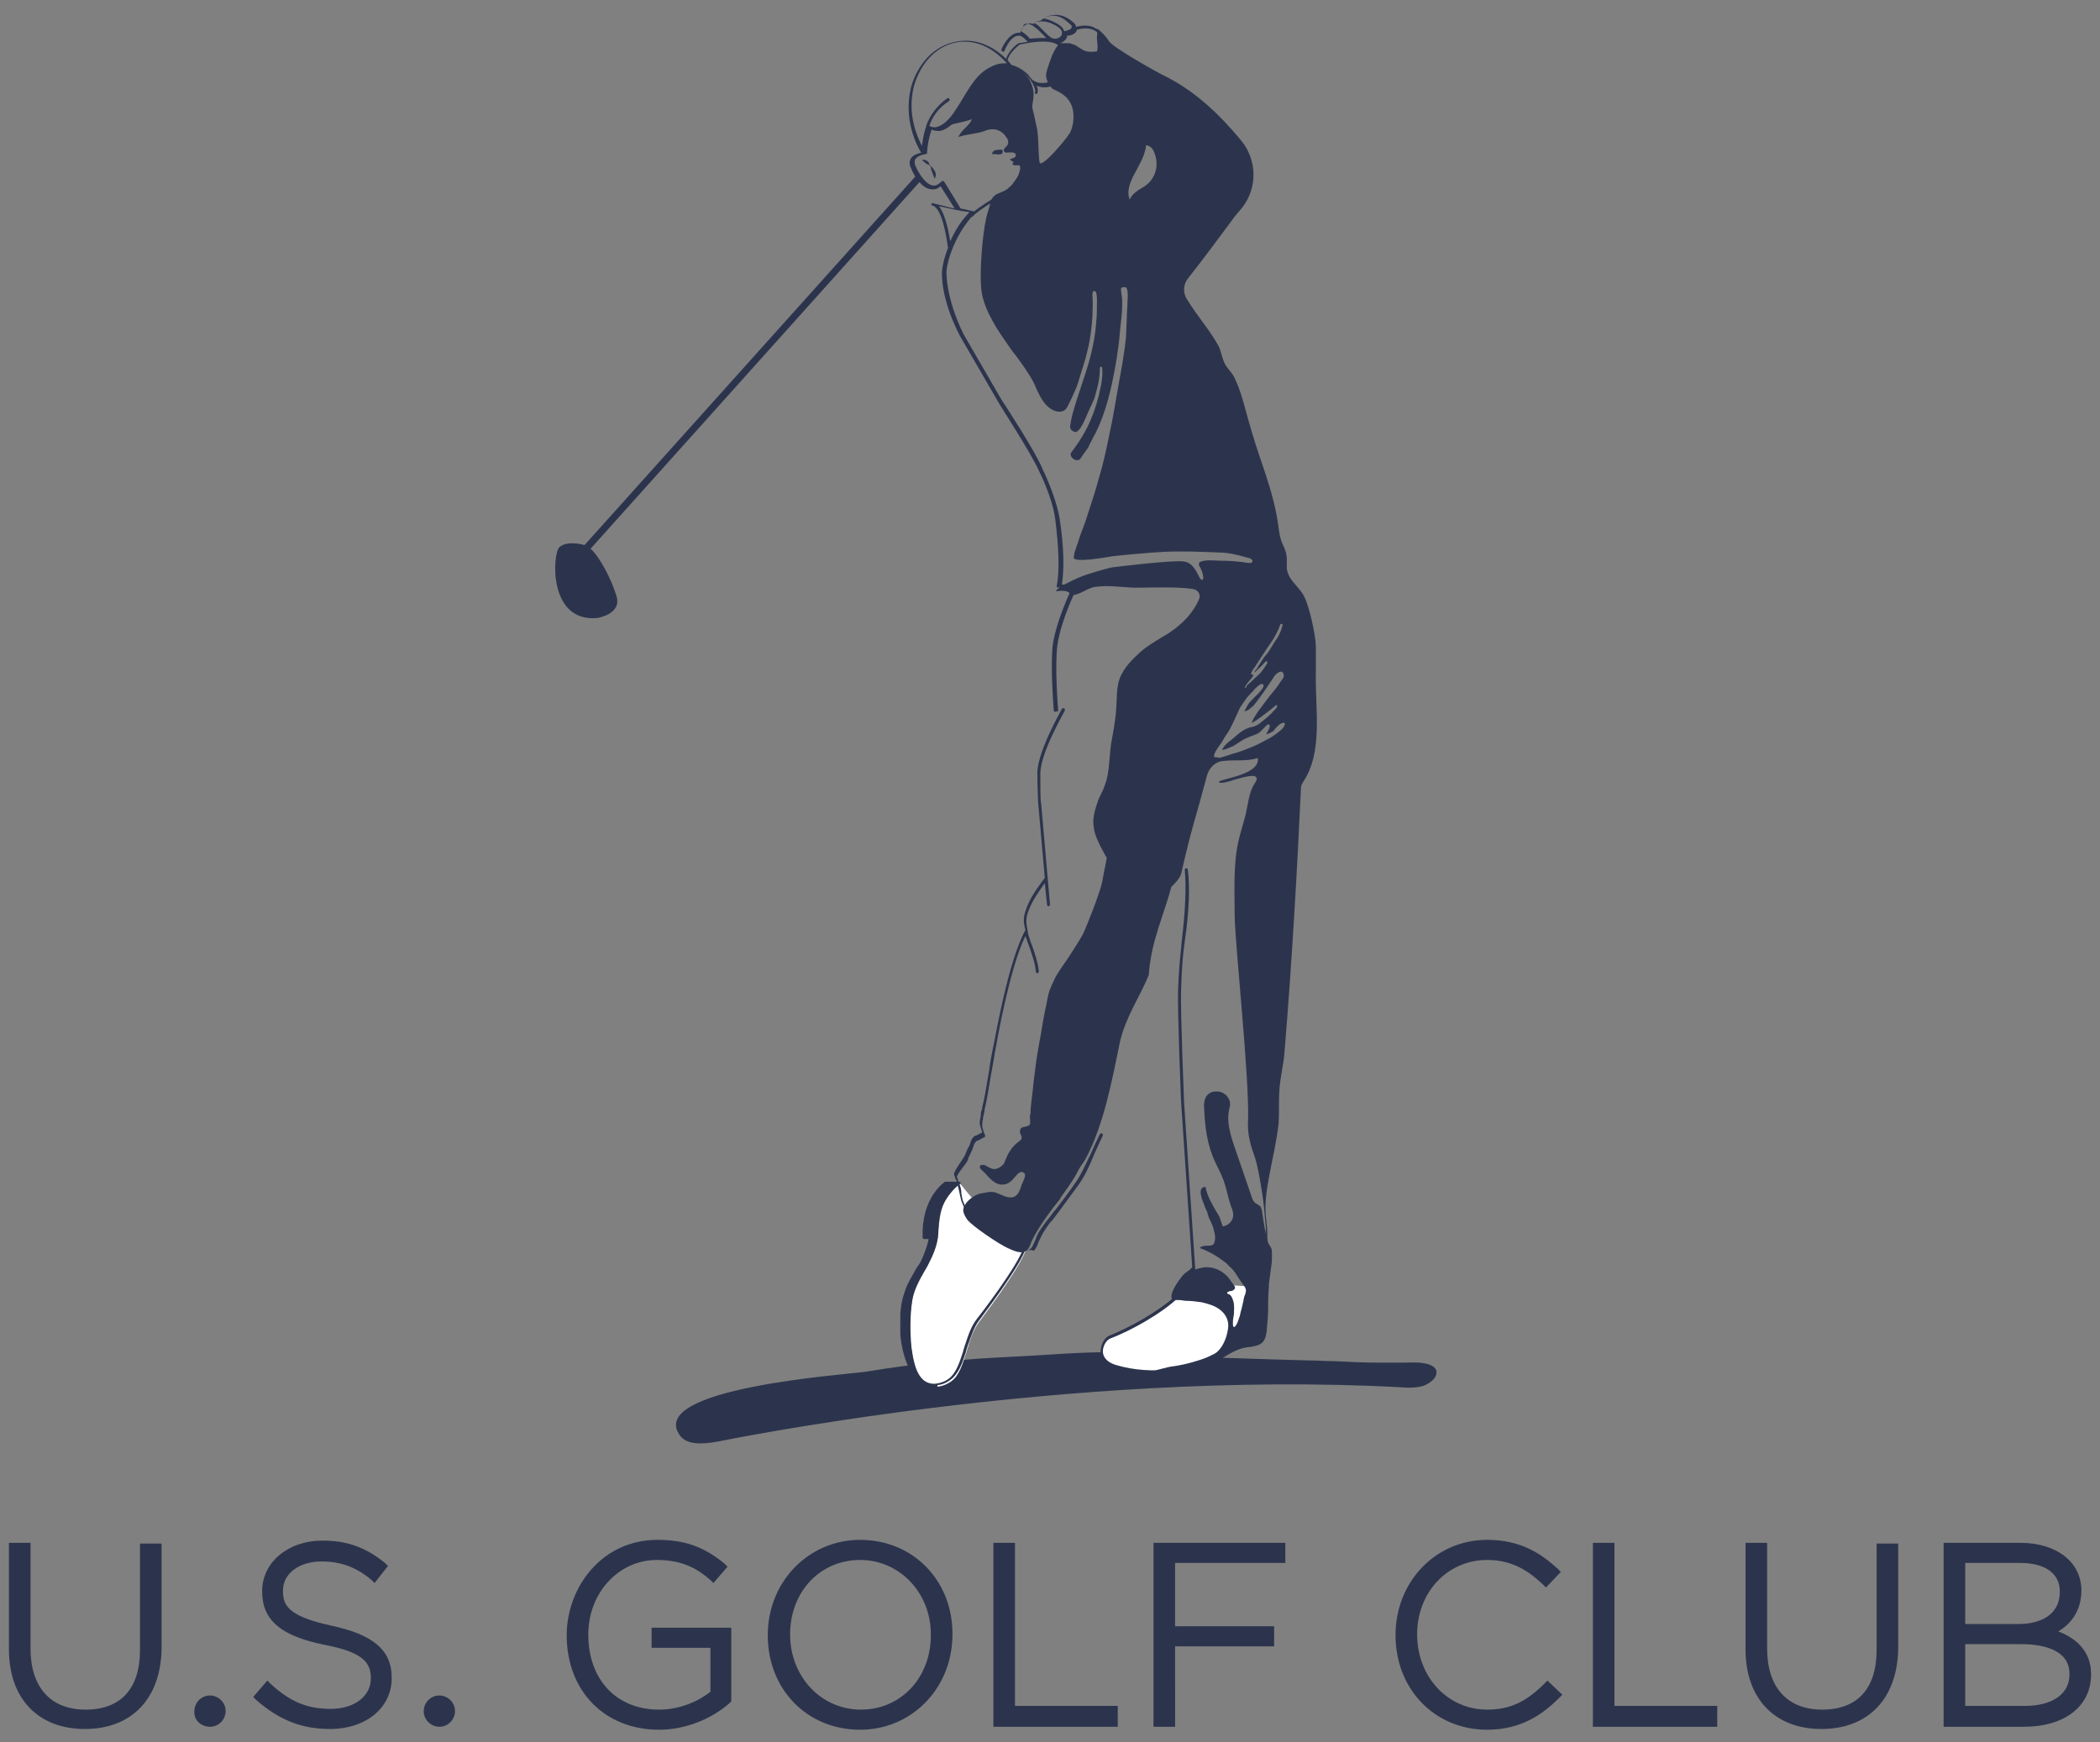 <?xml version="1.0" encoding="utf-8"?>
<!-- Generator: Adobe Illustrator 24.0.3, SVG Export Plug-In . SVG Version: 6.00 Build 0)  -->
<!DOCTYPE svg PUBLIC "-//W3C//DTD SVG 1.1//EN" "http://www.w3.org/Graphics/SVG/1.1/DTD/svg11.dtd">
<svg version="1.1" id="Livello_1" xmlns:x="http://ns.adobe.com/Extensibility/1.0/" xmlns:i="http://ns.adobe.com/AdobeIllustrator/10.0/" xmlns:graph="http://ns.adobe.com/Graphs/1.0/"
	 xmlns="http://www.w3.org/2000/svg" xmlns:xlink="http://www.w3.org/1999/xlink" x="0px" y="0px" viewBox="0 0 282 234"
	 style="enable-background:new 0 0 282 234;" xml:space="preserve">
<rect x="0" y="0" width="282" height="234" fill="#808080" stroke="none"/>
<style type="text/css">
	.st0{fill:#2C344D;}
	.st1{fill:#FFFFFF;}
	.st2{fill:none;stroke:#1E1C1A;stroke-width:0.236;}
</style>
<g>
	<path class="st0" d="M192.9,184.3c0-0.8-1-1.1-1.6-1.2c-1-0.2-2-0.1-3-0.1c-1,0-2.1,0-3.1,0c-2,0-4.1-0.1-6.1-0.2
		c-1.2,0-2.3-0.1-3.5-0.1c-4.1-0.1-20.1-0.6-21.3-0.8c-6.1-0.7-11.8,0-18.2,0.3c-6.6,0.3-13.2,0.9-19.7,2c-2.5,0.4-30.1,2.2-25,8.7
		c0.9,1.1,2.8,1.1,5,0.7c0,0,46.8-9.7,91.6-7.3c1.1,0.1,2.2,0.1,3.2-0.2C191.9,185.8,192.9,185.2,192.9,184.3"/>
	<path class="st1" d="M147.9,181.4c0-0.3,0.1-0.9,0.4-1.2c0.3-0.3,0.8-0.6,1.2-0.8c1.7-0.8,5.3-2.4,8.5-5.2c1.1-1,5.7-1.7,5.7-1.7
		l4.7,0.3l-1.2,6.2l-3.5,2.7l-5.7,2.2l-1.3,0.2l-2.7,0c0,0-3.6-0.2-4.9-0.9C148.6,183,147.9,182.2,147.9,181.4"/>
	<path class="st1" d="M128.8,158.8c0,0,6.6,8.3,9,8.9c-0.7,2.5-6.3,9.8-6.3,9.8c-0.9,1.2-1.3,2.7-1.7,4c-0.4,1.2-0.8,2.8-1.7,3.7
		c-0.5,0.5-1.3,0.9-2,1c-2.8,0.3-3.4-2.9-3.7-5c-0.3-2.1-0.3-4.4,0.1-6.5c0.3-1.8,1.4-3.5,2.1-4.8c0.7-1.3,1.3-2.7,1.4-4.2
		c0.1-1.4,0.2-2.9,0.8-4.2C127.2,160.4,127.9,159.5,128.8,158.8"/>
	<path class="st0" d="M123.7,24.2L79.3,73.7c1.1,0.9,2.8,4,3.5,6.4c0.7,2.4-2.6,2.9-2.6,2.9c-6.6,0.6-6-8.6-5.1-9.5
		c1.1-1,3.4-0.3,3.4-0.3l44.6-49.7L123.7,24.2L123.7,24.2z"/>
	<path class="st0" d="M176.7,90.5c0-1.2,0-2.4,0-3.7c0-1.3-0.9-5.8-1.8-7.1c-0.4-0.6-0.9-1.1-1.3-1.6c-0.4-0.5-0.8-1.2-0.8-1.9
		c0-0.4,0-0.7,0-1.1c0-0.8-0.3-1.5-0.6-2.1c-0.3-0.7-0.4-1.4-0.5-2.1c-0.6-4.8-2.4-8.7-3.6-12.9c-0.8-2.6-1.3-5.1-2.2-7
		c-0.3-0.8-1-1.4-1.4-2.1c-0.4-0.8-0.5-1.6-0.8-2.3c-1.1-2.1-2.9-4.1-4.3-6.4c-0.6-0.9-0.5-2.1,0.2-2.9c1.9-2.4,3.6-4.7,5.9-7.8
		c0.4-0.6,0.9-1.1,1.3-1.6c2.1-2.7,2-6.4-0.1-9c-3-3.6-6.3-6.8-10.7-8.9c-0.4-0.2-6.6-3.6-7.1-4.5c-0.4-0.7-1.7-1.9-1.6-1.6
		c0.1,0.3,0,0.9,0,1.2c0,0.6,0.2,1.2,0,1.8C146.5,7,146,7,145.4,6.7c-0.3-0.2-0.5-0.3-0.8-0.5c-0.1-0.1-0.3-0.2-0.4-0.2
		c-0.2-0.1-0.5-0.2-0.8-0.2c-0.3,0-0.5,0-0.8,0c-0.6,0-1.1,1.2-1.3,1.6c-0.3,0.8-0.6,1.6-0.8,2.4c-0.2,1.1,0.8,2.1,0.8,2.1
		c0.6,0.4,3.3,1,2.8,4.6c-0.1,0.5-0.2,0.9-0.4,1.3c-0.5,0.9-3.9,4.9-4.1,4c-0.2-1.1-0.1-3.7-0.4-4.8c-0.2-0.8-0.3-1.5-0.5-2.2
		c-0.1-0.4-0.1-0.7,0-1.1c0.1-0.6,0.1-1.2,0.1-1.2c-0.3-3-3-4.1-5-3.5c-2.3,0.7-3.2,2.8-4.4,4.6c-0.8,1.2-1.5,2.7-2.9,3.5
		c1.3-0.5,3.1-0.7,4-1.1c-0.1,0.4-0.5,0.8-0.8,1.1c-0.4,0.4-0.8,0.8-1,1.3c1.1-0.4,2.4-0.4,3.5-0.8c1.1-0.5,2.3-0.2,2.9,0.8l0.1,0.1
		c0.2,0.3,0.3,0.8,0,1.1c-0.1,0.1-0.2,0.2-0.3,0.3c-0.1,0.1-0.1,0.3-0.1,0.4c0.1,0.1,0.2,0.2,0.3,0.2c0.3,0,1.4-0.2,1.3,0.4
		c0,0.3-0.6,0.4-0.8,0.5c0.1,0.1,0.2,0.2,0.4,0.3c0.1,0,0.1,0.1,0.1,0.2c0,0-0.1,0-0.1,0c-0.1,0,0,0.1,0,0.2
		c0.1,0.1,0.3,0.1,0.4,0.1c0.4,0,0.6-0.1,0.6,0.3c0,0.3-0.1,0.6-0.2,0.9c-0.2,0.5-0.6,1-0.9,1.4c-0.1,0.1-0.5,0.5-0.8,0.7
		c-0.3,0.2-0.9,0.4-1.3,0.6c-0.8,0.5-0.7,1-1.1,2.2c-0.7,2.1-1,6.7-1,8.5c0,1.2,0,2.4,0.4,3.6c0.4,1.3,1,2.4,1.7,3.6
		c0.7,1.1,1.4,2.1,2.1,3.1c0.6,0.7,2.7,3.6,3.1,4.7c0.3,0.7,0.9,2.1,1.7,2.8c0.9,0.8,2.1,1,2.6,0.1c0,0,1.2-2.3,1.5-3.4
		c0.4-1.4,0.9-2.7,1.2-4.1c0.4-1.5,0.6-3.1,0.7-4.7c0-0.9,0.1-1.8,0-2.8c0-0.2,0-0.6,0.2-0.6c0.5-0.2,0.4,1.5,0.4,1.8
		c0,0.8,0,1.6-0.1,2.4c-0.1,1.6-0.4,3.1-0.8,4.7c-0.7,2.6-1.7,5.1-2.4,7.7c0,0.1-0.2,0.8-0.2,1c-0.1,0.5-0.3,1,0.5,1.3
		c0.4,0.2,1-0.7,1.5-1.9c0.3-0.7,0.6-1.4,0.9-2c0.1-0.2,0.2-0.5,0.3-0.7c0.6-2.1,0.7-3,0.7-4c0-0.2,0.3-0.2,0.3,0
		c0.1,0.8,0,1.3-0.1,2.1c0,0-0.1,0.5-0.1,0.5c-0.3,1.5-0.7,2.9-1.3,4.3c-0.6,1.5-1.6,3.1-2.6,4.4c-0.3,0.4,0,0.7,0.2,0.9
		c0.4,0.3,0.7,0.2,0.9,0.1c0.1-0.1,0.4-0.6,0.7-1c0.2-0.3,0.5-0.6,0.6-1c0.3-0.5,0.5-1,0.8-1.5c1-2,1.7-4.3,2.2-6.6
		c0.5-2.3,0.9-4.7,1.1-7.1c0.1-1.2,0.3-2.3,0.3-3.5c0-0.5,0-1-0.1-1.5c0-0.2-0.2-0.9,0.1-0.9c0.2,0,0.3-0.1,0.5,0
		c0.1,0.1,0.2,0.3,0.2,0.5c0.1,0.5,0,1.1,0,1.7c-0.1,1.5-0.1,3-0.2,4.5c-0.2,2.1-0.6,4.2-1,6.4c-0.4,2.2-0.7,4.3-1.2,6.5
		c-0.4,2-0.8,3.9-1.4,5.9c-0.5,1.9-1.2,3.9-1.8,5.8c-0.3,0.9-0.7,1.8-1,2.8c-0.1,0.4-0.3,0.8-0.4,1.2c-0.1,0.1-0.2,0.8-0.2,0.9
		c-0.3,0.9,4.6,0,5.2-0.1c0.8-0.1,4.9-0.5,7.1-0.6c2.4-0.1,4.8,0,7.2,0.1c1.2,0,2.4,0.3,3.5,0.6c0.2,0.1,0.5,0.1,0.7,0.2
		c0.1,0.1,0.2,0.1,0.3,0.3c0,0.1-0.1,0.3-0.2,0.3c-0.1,0-0.3,0-0.4,0c-1.2-0.2-2.5-0.3-3.7-0.3c-0.8,0-2.1-0.2-2.8,0.2
		c-0.1,0.1-0.1,0.2-0.1,0.4c0.5,0.8,0.7,1.7,0.5,2c-0.3-0.1-0.3-0.1-0.5-0.5c-0.5-1-1-1.9-2.1-2c-1.5-0.2-8.8,0.7-9.6,0.8
		c-0.9,0.2-3.4,0.9-4.5,1.4c-0.5,0.2-2.9,1.3-3,1.8c1.7-0.2,1.8,0.2,2,0.5c1.2,0.1,2.2-1,3.4-1.1c1.5-0.2,3,0,4.6,0.1
		c1.2,0.1,5.9-0.2,8.4,0.2c0.7,0.1,1.1,0.8,0.8,1.4c-0.5,1.2-1.8,3.3-5,5.1c-1,0.6-2,1.2-2.9,2c-1.1,1-2.1,2-2.7,3.4
		c-0.5,1.3-0.4,2.8-0.5,4.1c-0.1,1.6-0.4,3.2-0.7,4.8c-0.2,1.5-0.2,2.9-0.5,4.4c-0.1,0.5-0.3,1.1-0.5,1.6c-0.2,0.5-0.5,1-0.7,1.5
		c-0.1,0.3-0.2,0.6-0.3,0.9c-0.3,1-0.5,1.9-0.3,2.9c0.1,0.9,0.6,1.9,1,2.7c0.3,0.5,0.6,1.2,0.7,1.2c0.1,0.1-0.4,2.1-0.6,3.4
		c-0.3,1.4-2.1,6-2.6,7c-0.5,0.9-1.1,1.8-1.6,2.6c-0.7,1.1-1.5,2.1-2.1,3.2c-0.3,0.7-0.7,1.4-0.9,2.2c-0.2,0.8-0.3,1.6-0.5,2.4
		c-0.3,1.5-0.5,3-0.8,4.5c-0.3,1.6-0.5,3.3-0.7,4.9c-0.1,1.2-0.3,2.5-0.4,3.7c0,0.3,0,0.6-0.1,0.9c0,0.3,0.1,0.8,0,1.1
		c-0.2,0.3-0.7,0.3-1,0.4c-0.3,0.1-0.4,0.5-0.3,0.8c0.1,0.2,0.2,0.4,0.2,0.6c0,0.3-0.3,0.4-0.5,0.6c-0.7,0.5-1.3,1.4-1.6,2.2
		c-0.1,0.2-0.2,0.5-0.3,0.7c-0.2,0.2-0.4,0.4-0.6,0.5c-0.2,0.1-0.4,0.2-0.7,0.2c-0.4,0-0.8-0.3-1.2-0.5c-0.2-0.1-0.6-0.1-0.7,0.1
		c-0.1,0.2,0.1,0.4,0.3,0.6c0.5,0.4,0.8,0.9,1.3,1.3c0.9,0.8,2,0.8,2.8-0.1c0.5-0.5,0.9-1.3,1.5-0.9c0.4,0.3-0.1,1.1-0.3,1.6
		c-0.2,0.7-0.5,1.6-1.3,1.7c-0.7,0.1-1.5-0.4-2.1-0.6c-0.7-0.3-1.5,0-2.2,0.1c-0.8,0.2-1.9,1-2.2,1.9c-0.2,0.6,0.3,1.3,0.5,1.6
		c0.6,0.8,4.1,3.2,5.4,3.8c0.9,0.4,2.4,1.2,3-0.3c0.9-2.5,4-6.2,4-6.2c0-0.2,1.8-2.4,2.6-4.1c0.2-0.4,0.7-1,0.9-1.4
		c2.4-4.5,3.5-10.3,4.6-15.7c0.8-3.4,2.7-6.1,3.8-8.8c0.1-0.2,0.1-0.4,0.1-0.6c0.4-4.4,2-7.6,3-11.4c0.1-0.1,0.2-0.2,0.3-0.3
		c0.5-0.5,1-1.1,1.1-1.8c1.2-5.4,2-7.6,3.4-12.9c0.3-1,1.1-1.8,2.1-1.9c1.7-0.2,3.1,0.1,4.7-0.4c0.4,2.3-5.2,2.8-5.2,3.2
		c0,0.4,1.9-0.2,2.1-0.3c0.8-0.2,1.6-0.5,2.5-0.5c0.2,0,0.3,0.1,0.4,0.2c0.1,0.1,0.1,0.3,0,0.4c0,0.1-0.1,0.2-0.2,0.4
		c-0.8,1.2-0.9,2.8-1.2,4.1c-0.3,1.2-0.7,2.4-1,3.7c-0.7,3.1-0.5,6.7-0.5,9.9c0,3.5,2,21.8,1.8,27.6c-0.1,1.4,0.2,2.9,0.7,4.3
		c0.6,1.6,0.9,3.6,1.2,5.5c0.2,1.2,0.3,2.4,0.4,3.6c0.1,0.7,0.1,1.3,0.1,2c0,0.7,0.1,1.4,0,2.1c0.3-1.5,0.2-3,0-4.5
		c-0.4-3.6,1.2-8.1,1.7-12.6c0.1-1.4,0-3,0.1-4.4c0.1-1.8,0.6-3.6,0.7-5.3c1-12,1.7-24.5,2.2-35.3c0-0.3,0.1-0.6,0.3-0.9
		C177.7,101,176.6,95.2,176.7,90.5 M153.4,25.2c-0.7,0.4-1.4,0.9-1.7,1.6c-0.9-2.3,2-4.7,2.2-7.3c0.8,0.1,1.1,0.8,1.3,1.6
		C155.6,22.7,154.9,24.4,153.4,25.2 M167.2,92.2c0.3-0.5,0.7-0.9,1-1.3c0,0,0.1-0.2,0.1-0.3c-0.1,0-0.3,0-0.3-0.1
		c0-0.1,0.1-0.2,0.1-0.3c0.1-0.2,0.2-0.4,0.4-0.6c0.3-0.5,1.3-2,1.5-2.3c0.3-0.5,0.7-1,1-1.5c0.3-0.5,0.8-1.5,0.8-1.6
		c0.1-0.2,0.1-0.5,0.3-0.4c0.1,0,0.2,0.1,0.1,0.2c0,0.2-0.2,0.7-0.2,0.7c-0.2,0.5-0.4,0.9-0.7,1.3c-0.2,0.3-0.4,0.6-0.5,0.8
		c-0.3,0.5-0.6,1-1,1.4c-0.3,0.4-0.5,0.8-0.8,1.2c-0.1,0.2-0.2,0.4-0.4,0.6c-0.1,0.1-0.1,0.3-0.3,0.4c0.2-0.1,0.4-0.3,0.6-0.5
		c0.3-0.3,0.6-0.5,0.8-0.8c0,0,0.1-0.1,0.2-0.2c0,0,0.1-0.1,0.2-0.1c0,0,0.1,0.1,0.1,0.1c0,0,0,0.1,0,0.1c-0.2,0.4-0.5,0.8-0.8,1.2
		c-0.2,0.3-0.5,0.5-0.7,0.7c-0.4,0.4-1.3,1.2-1.3,1.2C167.4,92.5,167.1,92.4,167.2,92.2 M163.1,101.7c-0.2-0.2,0.1-0.7,0.2-0.9
		c0.2-0.3,0.4-0.6,0.6-0.9c0.1-0.1,0.2-0.2,0.2-0.3c0.1-0.1,0.1-0.2,0.2-0.3c0-0.1,0.7-1.1,0.7-1.1c0.5-0.9,0.9-1.8,1.3-2.7
		c0.2-0.5,0.5-0.9,0.8-1.3c0-0.1,0.8-1.1,1.1-1.3c0.3-0.4,0.5-0.6,0.9-0.9c0.1-0.1,0.3-0.2,0.5-0.1c0.4,0.3-0.7,1.3-1.3,1.9
		c-0.3,0.3-0.5,0.5-0.7,0.8c-0.2,0.4-0.5,0.9-0.5,0.9c0.5,0,0.8-0.4,1.2-0.7c1.1-1.3,2.9-4.1,2.9-4.1c0.2-0.2,0.5-0.5,0.8-0.5
		c0.3,0,0.4,0.3,0.4,0.6c0,0.1-0.1,0.3-0.2,0.4c-0.1,0.2-0.3,0.4-0.4,0.6c-0.4,0.6-0.9,1.2-1.4,1.8c-0.5,0.7-1,1.3-1.5,2
		c-0.3,0.5-0.7,1-0.8,1.5c0.9-0.5,1.6-1.1,2.4-1.7c0.2-0.1,0.3-0.3,0.5-0.4c0.1-0.1,0.3-0.3,0.4-0.3c0,0,0.1,0,0.1,0
		c0,0,0,0.1,0,0.1c0,0.3-0.3,0.5-0.5,0.7c-0.2,0.3-0.5,0.5-0.8,0.8c-0.4,0.3-0.7,0.6-1.1,0.9c-0.4,0.3-0.8,0.4-1.3,0.5
		c-0.3,0.1-0.5,0.2-0.7,0.3c-0.2,0.1-0.4,0.3-0.6,0.4c-0.4,0.3-0.8,0.7-1.2,1c-0.3,0.2-0.5,0.4-0.8,0.7c-0.1,0.1-0.3,0.4-0.4,0.6
		c0.3,0,0.5-0.1,0.8-0.2c0.2-0.1,0.4-0.2,0.7-0.3c0.5-0.3,0.9-0.6,1.4-0.9c0.1,0,0.2-0.1,0.2-0.1c0.2-0.1,1-0.4,1.5-0.6
		c0.3-0.1,0.5-0.3,0.7-0.5l0.7-0.7c0.1-0.1,0.1-0.1,0.2-0.1c0,0,0.1,0,0.1,0c0.1,0,0.1,0.1,0.1,0.1c0,0.2,0,0.3-0.1,0.5
		c-0.1,0.2-0.3,0.6-0.4,0.7c0,0,0.4-0.1,0.4-0.1c0.1,0,0.3-0.2,0.4-0.2c0.2-0.1,0.3-0.2,0.4-0.4c0.3-0.3,0.6-0.7,1-0.8
		c0.1,0,0.2-0.1,0.3,0c0.1,0.1,0,0.2,0,0.3c-0.2,0.5-0.8,0.9-1.2,1.2c-0.5,0.4-1.1,0.7-1.7,1c-0.7,0.4-1.4,0.7-2.2,1
		c-0.7,0.3-1.4,0.5-2.1,0.7c-0.5,0.2-1,0.3-1.6,0.5C163.7,101.7,163.4,101.7,163.1,101.7"/>
	<path class="st0" d="M134.6,20.1c0.3,1-0.9,0.5-1.4,0.6C133.3,20.1,133.9,20.1,134.6,20.1"/>
	<path class="st0" d="M170.8,169.4c0-0.4,0-1,0-1.3c0-0.6-0.4-0.9-0.5-1.2c-0.4-1.3-0.6-2.7-0.8-4c0-0.3-0.1-0.5-0.2-0.8
		c-0.2-0.3-0.6-0.4-0.8-0.6c-0.3-0.3-0.4-0.7-0.5-1l-2.4-7c-0.5-1.6-0.9-3.1-0.5-4.7c0.4-1.2-0.7-2.4-2-2.2c0,0,0,0-0.1,0
		c-1.1,0.2-1.4,1.2-1.3,2.2c0.1,2.5,0.4,5,1.5,7.3c0.4,0.8,0.8,1.6,1.1,2.4c0.4,1.1,0.6,2.3,1,3.5c0.2,0.4,0.3,0.8,0.3,1.2
		c0,0.7-0.6,1.4-1.4,1.5c0,0-0.4-1.1-0.4-1.2c-0.2-0.4-0.5-0.8-0.7-1.2c-0.5-0.9-1-1.8-1.2-2.8c0,0,0-0.1,0-0.1c0,0-0.1,0-0.1,0
		c-1.1,0.1-0.3,1.9-0.1,2.4c0.1,0.4,0.4,0.8,0.5,1.3c0.1,0.4,0.3,0.8,0.5,1.2c0.2,0.4,0.3,0.9,0.4,1.3c0.1,0.4,0.1,0.8,0,1.2
		c-0.1,0.5-0.6,0.5-1,0.5c-0.3,0-0.7,0-1,0.3c1.1,0.4,2.2,1,3.1,1.7c0.3,0.2,0.6,0.4,0.8,0.7c0.4,0.3,0.9,0.9,1.1,1.3
		c0.2,0.3,0.4,0.6,0.6,0.9c0.2,0.3,0.7,0.8,0.6,1.2c0,0.2-0.1,0.5-0.2,0.7c-0.1,0.3-0.1,0.6-0.2,0.9c-0.1,0.6-0.3,1.1-0.4,1.7
		c-0.2,0.5-0.3,1.1-0.7,1.5c0,0,0,0-0.1,0c0,0-0.1,0-0.1-0.1c-0.1-0.4,0-1.1,0.1-1.6c0-0.6,0.1-1.2-0.1-1.8
		c-0.1-0.4-0.3-0.8-0.6-0.9c-0.1,0-0.2-0.1-0.2-0.1c0-0.1,0-0.2,0.1-0.2c0.1,0,0.2-0.1,0.2-0.1c0.2,0,0.4,0,0.6-0.2
		c0.4-0.3-0.1-0.7-0.3-1c-0.1-0.1-0.1-0.2-0.2-0.3c-0.9-1.3-2.5-2-4-1.6c-0.4,0.1-0.7,0.2-0.9,0.2c-0.5,0-1,0.3-1.4,0.7
		c-0.9,1.1-1.9,2.6-1.5,3.3c0,0.1,0.8,0.1,1,0.1c0.3,0,0.6,0.1,0.9,0.1c0.7,0,1.4,0.1,2.1,0.2c0.8,0.2,1.6,0.4,2.3,0.9
		c0.3,0.2,0.6,0.5,0.8,0.8c0.4,0.6,0.5,1.2,0.4,1.9c-0.2,1.4-0.9,2.8-1.8,3.3c-1.4,0.7-1.2,0.6-2.5,1c-0.9,0.3-2.3,0.6-3.1,0.7
		c-0.2,0-1.1,0.2-1.8,0.4c-0.1,0-1.8,0.5-1.7,0.7c0,0.1,1.1,0,2.2,0c0.3,0,1.6-0.1,2.1-0.1c0.7-0.1,1.5-0.3,2.8-0.6
		c0.7-0.1,1.3-0.4,1.9-0.8c1.2-0.7,2.4-1.6,3.7-2c0.4-0.1,0.8-0.2,1.2-0.2c0.5-0.1,1.1-0.2,1.5-0.5c0.5-0.4,0.6-1,0.7-1.6
		c0-0.4,0.1-0.9,0.1-1.3c0.1-1,0.1-2,0.1-3c0-0.7,0.1-1.4,0.1-2.1"/>
	<path class="st0" d="M123.8,21.5c0.3-0.1,0.6,0,0.8,0.2c0.1,0.1,0.2,0.3,0.2,0.4c0.1,0.1,0.2,0.2,0.3,0.3c0.2,0.2,0.4,0.5,0.5,0.7
		c0.1,0.3,0.1,0.6-0.1,0.9h0l-0.3-0.8c-0.1-0.2-0.2-0.5-0.2-0.7c0-0.1-0.1-0.3-0.2-0.3c-0.1-0.1-0.2-0.1-0.4-0.2
		C124.2,21.8,124,21.7,123.8,21.5L123.8,21.5L123.8,21.5z"/>
	<path class="st0" d="M121.1,179c0-0.8,0-1.9,0-2.7c0.1-1.3,0.3-2.2,0.8-3.4c0.5-1.2,1.3-2.3,1.9-3.4c0.9-1.5,1.1-3.4,1.1-3.4
		l-0.8,0c-0.2-5.4,2.9-7.3,2.9-7.3l1.8,0c-0.8,0.7-1.6,1.6-2.1,2.6c-0.7,1.3-0.7,2.8-0.8,4.2c-0.1,1.5-0.7,2.9-1.4,4.2
		c-0.7,1.3-1.8,3-2.1,4.8c-0.3,2.1-0.3,4.4-0.1,6.5c0.2,1.6,0.6,4,2.1,4.8l0,0C122,185.3,121.2,180.7,121.1,179"/>
	<path class="st0" d="M124.9,166c0.1,0,0.1,0,0.2,0.1c0,0,0.1,0.1,0,0.2c0,0.1-0.3,1.9-1.2,3.4c-0.2,0.4-0.4,0.8-0.7,1.1
		c-0.4,0.7-0.9,1.4-1.2,2.2c-0.5,1.2-0.7,2.1-0.8,3.3c-0.1,0.8-0.1,1.9,0,2.7c0.1,1.4,0.6,4.2,1.8,5.7c-0.6-1.1-0.8-2.6-1-3.6
		c-0.3-2.2-0.3-4.5,0.1-6.6c0.2-1.5,1.1-3,1.7-4.2c0.1-0.2,0.3-0.5,0.4-0.7c0.6-1.1,1.2-2.5,1.4-4.1l0-0.4c0.1-1.3,0.2-2.6,0.8-3.8
		c0.4-0.8,1-1.6,1.8-2.3l-1.2,0c-0.4,0.3-2.9,2.2-2.8,6.9L124.9,166L124.9,166L124.9,166z M125.7,186.3c-0.4,0-0.8-0.1-1.2-0.2
		c0,0-0.1,0-0.1,0c-2.4-0.6-3.4-5-3.5-7c0-0.8,0-2,0-2.7c0.1-1.3,0.3-2.2,0.8-3.5c0.3-0.8,0.8-1.5,1.2-2.3c0.2-0.4,0.5-0.7,0.7-1.1
		c0.6-1.2,1-2.5,1.1-3.1l-0.6,0c-0.1,0-0.2-0.1-0.2-0.2c-0.2-5.4,2.9-7.4,3-7.5c0,0,0.1,0,0.1,0l1.8,0h0c0.1,0,0.2,0.1,0.2,0.1
		c0,0.1,0,0.2-0.1,0.2c-0.9,0.7-1.6,1.6-2.1,2.5c-0.6,1.1-0.7,2.4-0.8,3.7l0,0.4c-0.1,1.7-0.8,3.1-1.4,4.3c-0.1,0.2-0.2,0.4-0.4,0.7
		c-0.7,1.2-1.5,2.6-1.7,4c-0.3,2-0.3,4.3-0.1,6.4c0.2,1.3,0.5,3.8,2,4.6c0.4,0.2,0.9,0.3,1.4,0.2c0.7-0.1,1.4-0.4,1.9-0.9
		c0.8-0.8,1.2-2.1,1.6-3.3l0.1-0.4c0.1-0.2,0.1-0.4,0.2-0.6c0.4-1.2,0.8-2.5,1.6-3.5c0.1-0.1,5.6-7.2,6.3-9.7c0-0.1,0.1-0.2,0.2-0.1
		c0.1,0,0.2,0.1,0.1,0.2c-0.7,2.5-6.1,9.5-6.3,9.8c-0.7,0.9-1.1,2.2-1.5,3.3c-0.1,0.2-0.1,0.4-0.2,0.6l-0.1,0.4
		c-0.4,1.2-0.8,2.5-1.7,3.4c-0.5,0.5-1.4,1-2.1,1C125.9,186.3,125.8,186.3,125.7,186.3"/>
	<path class="st2" d="M163.8,147.9L163.8,147.9C163.8,147.9,163.8,147.9,163.8,147.9 M163.7,147.6L163.7,147.6
		C163.7,147.6,163.7,147.6,163.7,147.6 M164.4,165.1C164.4,165.1,164.4,165.1,164.4,165.1"/>
	<path class="st0" d="M140.1,2.5c0.5,0,0.8,0.2,1.1,0.3c0.4,0.2,1.5,0.6,1.7,1.4c0.4-0.1,0.9-0.2,1-0.5c0.1-0.2-0.1-0.4-0.5-0.7
		C142,1.7,140.8,2.1,140.1,2.5 M138.9,3.1c0.2,0.1,0.3,0.2,0.5,0.3c0.2,0.2,0.4,0.4,0.6,0.6l0.2,0.2c0.1,0.1,0.2,0.2,0.3,0.3
		c0.4,0.4,0.7,0.7,1.2,0.7c0.4,0,0.9-0.3,0.9-0.7c0.1-0.7-0.9-1.1-1.5-1.4c-0.3-0.1-0.9-0.3-1.5-0.2c0,0,0,0,0,0
		C139.3,2.9,139.1,3,138.9,3.1 M137.1,4.2c0.4,0.2,0.8,0.5,1.2,1c0.9-0.1,1.7-0.1,2.2-0.1c-0.1-0.1-0.3-0.3-0.4-0.4
		c-0.1-0.1-0.2-0.2-0.3-0.3l-0.2-0.2c-0.2-0.2-0.4-0.4-0.6-0.5c-0.3-0.3-0.6-0.4-0.9-0.5c-0.2-0.1-0.4,0-0.6,0.1
		C137.4,3.6,137.2,4,137.1,4.2 M138.5,10.6c0,0,0.8,0.9,2.4,0.4c-0.3-0.9-0.4-2.5,1.3-4.8c-0.2-0.3-1.3-1.1-5.3-0.2
		c-0.2,0.2-1.4,1.1-1.6,2.1c0.3,0.3,0.4,0.5,0.5,0.6c0.7,0.2,1.3,0.5,1.9,1c0.3,0.2,0.5,0.5,0.7,0.8
		C138.4,10.5,138.5,10.5,138.5,10.6 M129.6,5.6c-0.2,0-0.4,0-0.6,0c-5.1,0.6-6.3,6.1-6.3,6.1c-0.9,3.7,0.5,6.7,1.1,7.9
		c0.1-0.6,0.2-1.6,0.6-2.7c0,0,0-0.1,0-0.1c0.5-1.3,1.4-2.6,2.8-3.6c0.1-0.1,0.2,0,0.3,0.1c0.1,0.1,0,0.2-0.1,0.3
		c-1.4,0.9-2.2,2.1-2.6,3.3c0.1,0.1,0.4,0.2,0.8,0.2c0.5-0.1,1.4-0.4,2.5-2c0.6-0.9,1.1-1.7,1.5-2.4c1.2-1.9,2-3.2,4.1-4
		c0.5-0.2,1-0.2,1.5-0.2C134.6,7.8,132.5,5.6,129.6,5.6 M126.1,27.7c0.9,1.2,1.3,3.5,1.5,4.7c0.6-1.3,1.3-2.5,2.3-3.6
		c0.1-0.1,0.2-0.2,0.3-0.3c-0.2,0-0.3-0.1-0.6-0.1C128.9,28.3,127.9,28.1,126.1,27.7 M141.7,95.6c-0.1,0-0.2-0.1-0.2-0.2
		c0-0.2-0.5-6.1-0.1-9c0.5-3,2.1-6.5,2.5-7.3c-0.9-0.4-1.7-0.2-1.7-0.2c-0.1,0-0.1,0-0.2,0c-0.1,0-0.1-0.1-0.1-0.2
		c0.4-2,0.3-5-0.2-9c-0.4-3-2.2-6.5-2.2-6.5c-1-2.3-5.5-9.2-5.5-9.3l-5.1-8.8c-2.7-5.2-2.4-8.6-2.4-8.7c0.1-1,0.4-2.1,0.8-3.1
		c-0.2-1.5-0.8-5.4-2.1-5.7c0,0,0,0,0,0c-0.1,0-0.2-0.1-0.1-0.2c0-0.1,0.1-0.2,0.2-0.1c1.3,0.3,2.2,0.6,2.9,0.7l-1.9-3
		c-0.4,0.4-0.9,0.5-1.4,0.4c-1.1-0.2-2.1-1.6-2.6-2.9c-0.2-0.4-0.2-0.8,0-1.2c0.3-0.5,1-0.7,1.4-0.8c-0.5-0.8-2.4-4.3-1.4-8.6
		c0-0.1,1.3-5.8,6.7-6.4c2.8-0.3,5,1.3,6.1,2.4c0.4-1.2,1.6-2.1,1.7-2.1c0,0,0,0,0.1,0c0.4-0.1,0.8-0.1,1.1-0.2
		c-0.4-0.4-0.7-0.7-1-0.8c0,0,0,0,0,0c-0.1,0-0.2,0-0.3,0c-1.1,0.1-1.8,2-1.8,2c0,0.1-0.2,0.2-0.3,0.1c-0.1,0-0.2-0.2-0.1-0.3
		c0-0.1,0.9-2.1,2.2-2.2c0.1,0,0.2,0,0.3,0c0.1-0.3,0.3-0.9,0.8-1.1c0.3-0.2,0.6-0.2,0.9-0.1c0,0,0.1,0,0.1,0
		c0.3-0.2,0.6-0.4,0.9-0.4c0.3-0.3,2.2-1.7,4.3,0.1c0.3,0.2,0.5,0.5,0.5,0.7c0.4-0.1,1.7-0.4,2.6,0.2c0.6,0.3,1,0.8,1.2,1.5
		c0,0.1,0,0.2-0.1,0.2c-0.1,0-0.2,0-0.2-0.1c-0.2-0.6-0.5-1-1-1.3c-0.9-0.5-2.1-0.2-2.4-0.1c0,0,0,0.1,0,0.1
		c-0.2,0.5-0.9,0.7-1.3,0.7c0,0,0,0,0,0c0,0.5-0.5,0.8-0.9,1c0.4,0.2,0.5,0.5,0.6,0.5c0,0.1,0,0.1,0,0.2c-2.7,3.5-1,5.1-0.9,5.2
		c0.1,0.1,0.1,0.2,0,0.3c-0.1,0.1-0.2,0.1-0.3,0c0,0-0.2-0.2-0.4-0.5c-1,0.4-1.8,0.2-2.2,0c0.2,0.4,0.2,0.8,0.1,1
		c0,0.1-0.1,0.2-0.2,0.1c-0.1,0-0.2-0.1-0.1-0.2c0.1-0.4-0.3-1.4-1.1-2.2c-0.5-0.5-1.8-1.5-3.5-0.9c-2,0.7-2.7,1.9-3.9,3.8
		c-0.4,0.7-0.9,1.5-1.6,2.4c-1,1.3-1.9,2-2.8,2.1c-0.4,0-0.8-0.1-1-0.2c-0.5,1.5-0.6,2.7-0.6,3c0,0,0,0.1,0,0.1
		c0,0.1-0.1,0.2-0.2,0.2c0,0-1,0.1-1.4,0.7c-0.1,0.2-0.1,0.5,0,0.8c0.5,1.2,1.4,2.5,2.3,2.7c0.4,0.1,0.8-0.1,1.2-0.5
		c0,0,0.1-0.1,0.2-0.1c0.1,0,0.1,0,0.2,0.1l2.2,3.6c0.4,0.1,0.7,0.1,0.9,0.2c0.4,0.1,0.6,0.1,0.9,0.2c3.1-2.5,13.2-7.5,13.6-7.8
		c0.1,0,0.2,0,0.3,0.1c0,0.1,0,0.2-0.1,0.3c-0.1,0.1-10.7,5.3-13.6,7.7c0,0,0,0-0.1,0.1c-0.2,0.2-0.3,0.3-0.5,0.4
		c-1.1,1.3-1.9,2.7-2.5,4.2c0,0,0,0,0,0c-0.4,1-0.7,2-0.8,3c0,0-0.2,3.4,2.3,8.5l5.1,8.8c0.2,0.3,4.6,7,5.5,9.3c0,0,1.8,3.6,2.3,6.7
		c0.6,3.9,0.6,6.8,0.3,8.8c0.4,0,1.1,0,1.8,0.4c0.1,0.1,0.1,0.2,0.1,0.3c0,0-2,4-2.5,7.4c-0.4,2.9,0.1,8.8,0.1,8.9
		C141.9,95.5,141.8,95.6,141.7,95.6C141.7,95.6,141.7,95.6,141.7,95.6 M137.9,167.9c-0.5,0-1.1-0.2-1.3-0.3
		c-2.8-1.3-4.7-2.6-6.2-4.1c-0.6-0.6-1-1.4-1.3-2.2c-0.1-0.4-0.2-0.8-0.3-1.3c-0.1-0.4-0.2-0.9-0.3-1.3c0,0,0-0.1-0.1-0.2
		c-0.2-0.5-0.4-0.9-0.2-1.1c0.1-0.3,0.4-0.7,0.7-1.2c0.3-0.4,0.6-0.9,0.7-1.1c0.1-0.2,0.1-0.3,0.2-0.5c0.1-0.3,0.3-0.6,0.4-0.8
		c0-0.1,0.1-0.2,0.1-0.3c0.1-0.4,0.3-0.8,0.7-1l0.1,0c0.2-0.1,0.5-0.3,0.8-0.4c-0.1-0.3-0.2-0.7-0.3-1c-0.1-0.3,0-0.8,0.1-1.2
		c0-0.1,0-0.2,0-0.2c0-0.3,0.1-0.6,0.2-0.8l0-0.2c0.3-1.1,0.6-3,0.9-4.8c0.2-1.5,0.5-3,0.7-3.9c0.1-0.4,1.9-11,4.2-15.1
		c-0.4-1.4-0.2-2,0.2-3.1c0.6-1.6,2.1-3.5,2.4-3.9l-0.9-10.2c0-0.1-0.1-2.4-0.1-4c0.1-2.9,3.2-8.3,3.3-8.5c0.1-0.1,0.2-0.1,0.3-0.1
		c0.1,0.1,0.1,0.2,0.1,0.3c0,0.1-3.2,5.5-3.3,8.4c0,1.7,0,3.9,0.1,4l1.2,13.7c0,0.1-0.1,0.2-0.2,0.2c-0.1,0-0.2-0.1-0.2-0.2
		l-0.3-2.9c-0.5,0.7-1.6,2.2-2.1,3.5c-0.4,1-0.5,1.5-0.2,2.9c0,0,0,0,0,0.1c0,0.1,0.1,0.3,0.1,0.5c0.2,0.5,0.3,1,0.5,1.4
		c0.4,1.2,0.8,2.3,0.9,3.5c0,0.1-0.1,0.2-0.2,0.2c-0.1,0-0.2-0.1-0.2-0.2c-0.1-1.2-0.5-2.2-0.9-3.4c-0.2-0.5-0.3-0.9-0.5-1.4
		c0,0,0,0,0,0c-2.1,4.2-3.9,14.5-3.9,14.6c-0.2,0.9-0.4,2.4-0.7,3.9c-0.3,1.8-0.6,3.7-0.9,4.9l0,0.2c-0.1,0.3-0.1,0.5-0.2,0.8
		c0,0.1,0,0.2,0,0.2c-0.1,0.3-0.1,0.8-0.1,1c0.1,0.4,0.2,0.8,0.4,1.2c0,0.1,0,0.2-0.1,0.2c-0.3,0.2-0.6,0.3-0.9,0.5l-0.1,0
		c-0.3,0.2-0.4,0.5-0.5,0.8c0,0.1-0.1,0.2-0.1,0.3c-0.1,0.3-0.3,0.6-0.4,0.9c-0.1,0.2-0.2,0.3-0.2,0.5c-0.1,0.3-0.4,0.7-0.8,1.2
		c-0.3,0.4-0.6,0.8-0.7,1.1c0,0,0,0,0,0c0,0,0,0,0,0c0,0.1,0.2,0.6,0.2,0.7c0,0.1,0.1,0.1,0.1,0.2c0.2,0.5,0.3,0.9,0.3,1.4
		c0.1,0.4,0.1,0.8,0.3,1.2c0.3,0.8,0.7,1.5,1.2,2.1c1.4,1.5,3.3,2.8,6,4c0.9,0.4,1.4,0.4,1.8,0.1c0.3-0.3,0.4-0.7,0.6-1.1
		c0.1-0.2,0.1-0.3,0.2-0.5c0.3-0.8,0.9-1.5,1.4-2.2l0.1-0.1c0.4-0.5,0.7-1,1.1-1.4c0.8-1.1,1.7-2.2,2.5-3.4c0.9-1.2,1.5-2.7,2.2-4.1
		c0.4-0.9,0.8-1.8,1.2-2.6c0.1-0.1,0.2-0.1,0.3-0.1c0.1,0.1,0.1,0.2,0.1,0.3c-0.4,0.8-0.8,1.7-1.2,2.6c-0.6,1.5-1.3,3-2.2,4.2
		c-0.8,1.1-1.7,2.3-2.5,3.4c-0.4,0.5-0.7,1-1.1,1.4l-0.1,0.1c-0.5,0.7-1,1.4-1.3,2.1c-0.1,0.1-0.1,0.3-0.2,0.4
		c-0.2,0.5-0.3,0.9-0.7,1.3C138.6,167.8,138.3,167.9,137.9,167.9 M155.1,184.5c-1.6,0-3.5-0.2-5.3-0.8c-1.7-0.5-2-1.6-2-2.2
		c0-0.9,0.5-1.8,1.1-2.1c2.8-1.1,6.7-3.3,9-5.4c-0.1-0.1-0.1-0.3-0.1-0.5c0-0.6,0.4-1.6,2.3-3.3l-1.5-22.3c0-0.1-0.5-12.1-0.4-15
		c0.1-2.8,0.3-4.5,0.5-6.6c0.5-4.1,0.6-7.3,0.4-9.5c0-0.1,0.1-0.2,0.2-0.2c0.1,0,0.2,0.1,0.2,0.2c0.3,2.2,0.2,5.5-0.4,9.6
		c-0.3,2.1-0.4,3.7-0.5,6.6c-0.1,2.8,0.4,14.8,0.4,15l1.5,22.4c0,0.1,0,0.1-0.1,0.2c-1.9,1.6-2.2,2.6-2.2,3c0,0.3,0.1,0.4,0.1,0.4
		c0,0,0.1,0.1,0.1,0.1c0,0.1,0,0.1-0.1,0.1c-2.3,2.2-6.4,4.5-9.3,5.6c-0.4,0.2-0.9,0.9-0.9,1.7c0,0.6,0.4,1.4,1.7,1.8
		c5.3,1.6,10.4,0.1,10.5,0.1c0.1,0,0.2,0,0.3,0.1c0,0.1,0,0.2-0.1,0.2C160.5,183.8,158.2,184.5,155.1,184.5"/>
	<path class="st0" d="M199.7,232.3c-7,0-12.3-5.4-12.3-12.7c0-7.2,5.4-12.8,12.3-12.8c4.6,0,7.3,1.9,9.5,3.9l0.4,0.4l-2,2.1
		l-0.4-0.4c-1.7-1.6-3.9-3.3-7.5-3.3c-5.3,0-9.4,4.3-9.4,10c0,5.7,4.1,10.1,9.4,10.1c3,0,5.2-1,7.7-3.5l0.4-0.4l2,1.9l-0.4,0.4
		C207.3,230.1,204.4,232.3,199.7,232.3 M115.5,232.3c-7.1,0-12.4-5.4-12.4-12.7c0-7.2,5.5-12.8,12.4-12.8c7,0,12.3,5.3,12.4,12.4
		l0,0.5l0,0C127.8,226.8,122.4,232.3,115.5,232.3 M127.4,219.5L127.4,219.5L127.4,219.5L127.4,219.5z M88.5,232.3
		c-7.3,0-12.4-5.2-12.4-12.7c0-6.3,4.6-12.8,12.2-12.8c3.6,0,6.2,0.9,9,3.2l0.4,0.4l-1.9,2.2l-0.4-0.4c-1.6-1.4-3.6-2.7-7.2-2.7
		c-5.1,0-9.2,4.4-9.2,10c0,6.1,3.8,10.1,9.5,10.1c2.9,0,5.4-1.2,6.9-2.4v-5.9h-7.9v-2.7h10.7v9.9l-0.2,0.2
		C95.5,230.9,92,232.3,88.5,232.3 M244.6,232.2c-6.3,0-10.2-4.1-10.2-10.7v-14.3h2.9v14.2c0,5.2,2.7,8.2,7.4,8.2
		c4.7,0,7.3-2.8,7.3-8v-14.3h2.9v14.1C254.8,228.1,250.9,232.2,244.6,232.2 M11.4,232.2c-6.3,0-10.2-4.1-10.2-10.7v-14.3h2.9v14.2
		c0,5.2,2.7,8.2,7.4,8.2c4.7,0,7.3-2.8,7.3-8v-14.3h2.9v14.1C21.6,228.1,17.7,232.2,11.4,232.2 M44.3,232.2c-3.8,0-6.8-1.2-9.9-3.9
		l-0.4-0.4l1.9-2.2l0.4,0.4c2.6,2.4,4.9,3.4,8.1,3.4c3.2,0,5.4-1.7,5.4-4.1c0-2.1-1-3.5-6.2-4.5c-5.9-1.2-8.4-3.3-8.4-7.2
		c0-3.9,3.5-6.8,8.1-6.8c3.3,0,5.8,0.9,8.4,3l0.4,0.4l-1.8,2.3l-0.4-0.4c-2-1.7-4.1-2.5-6.7-2.5c-3,0-5.2,1.6-5.2,3.9
		c0,1.9,0.5,3.4,6.4,4.7c5.7,1.2,8.2,3.3,8.2,7v0.1C52.6,229.3,49.2,232.2,44.3,232.2 M271.8,231.9H261v-24.7h10.3
		c4.9,0,8.2,2.6,8.2,6.4c0,2.4-1.1,4.3-3.1,5.5c2.9,1.1,4.4,3.1,4.4,5.7v0.1C280.8,229.1,277.3,231.9,271.8,231.9 M230.6,231.9
		h-16.7v-24.7h2.9v21.9h13.8V231.9L230.6,231.9z M157.8,231.9h-2.9v-24.7h17.7v2.7h-14.8v8.5h13.3v2.7h-13.3V231.9L157.8,231.9z
		 M150.1,231.9h-16.7v-24.7h2.9v21.9h13.8V231.9L150.1,231.9z M115.5,209.5c-5.4,0-9.4,4.3-9.4,10c0,5.7,4.2,10.1,9.5,10.1
		c5.4,0,9.4-4.3,9.4-10v-0.1C125,213.9,120.8,209.5,115.5,209.5 M263.9,229.1h8c3.7,0,6-1.6,6-4.2v-0.1c0-3.5-4.1-4-6.6-4h-7.4
		V229.1L263.9,229.1z M263.9,218.1h7.2c2.7,0,5.5-1.1,5.5-4.3v-0.1c0-2.4-2-3.8-5.3-3.8h-7.4V218.1L263.9,218.1z"/>
	<path class="st0" d="M28.2,231.9c1.2,0,2.1-1,2.1-2.1c0-1.2-1-2.1-2.1-2.1c-1.2,0-2.1,1-2.1,2.1C26,231,27,231.9,28.2,231.9"/>
	<path class="st0" d="M59,231.9c1.2,0,2.1-1,2.1-2.1c0-1.2-1-2.1-2.1-2.1c-1.2,0-2.1,1-2.1,2.1C56.9,231,57.9,231.9,59,231.9"/>
</g>
</svg>
